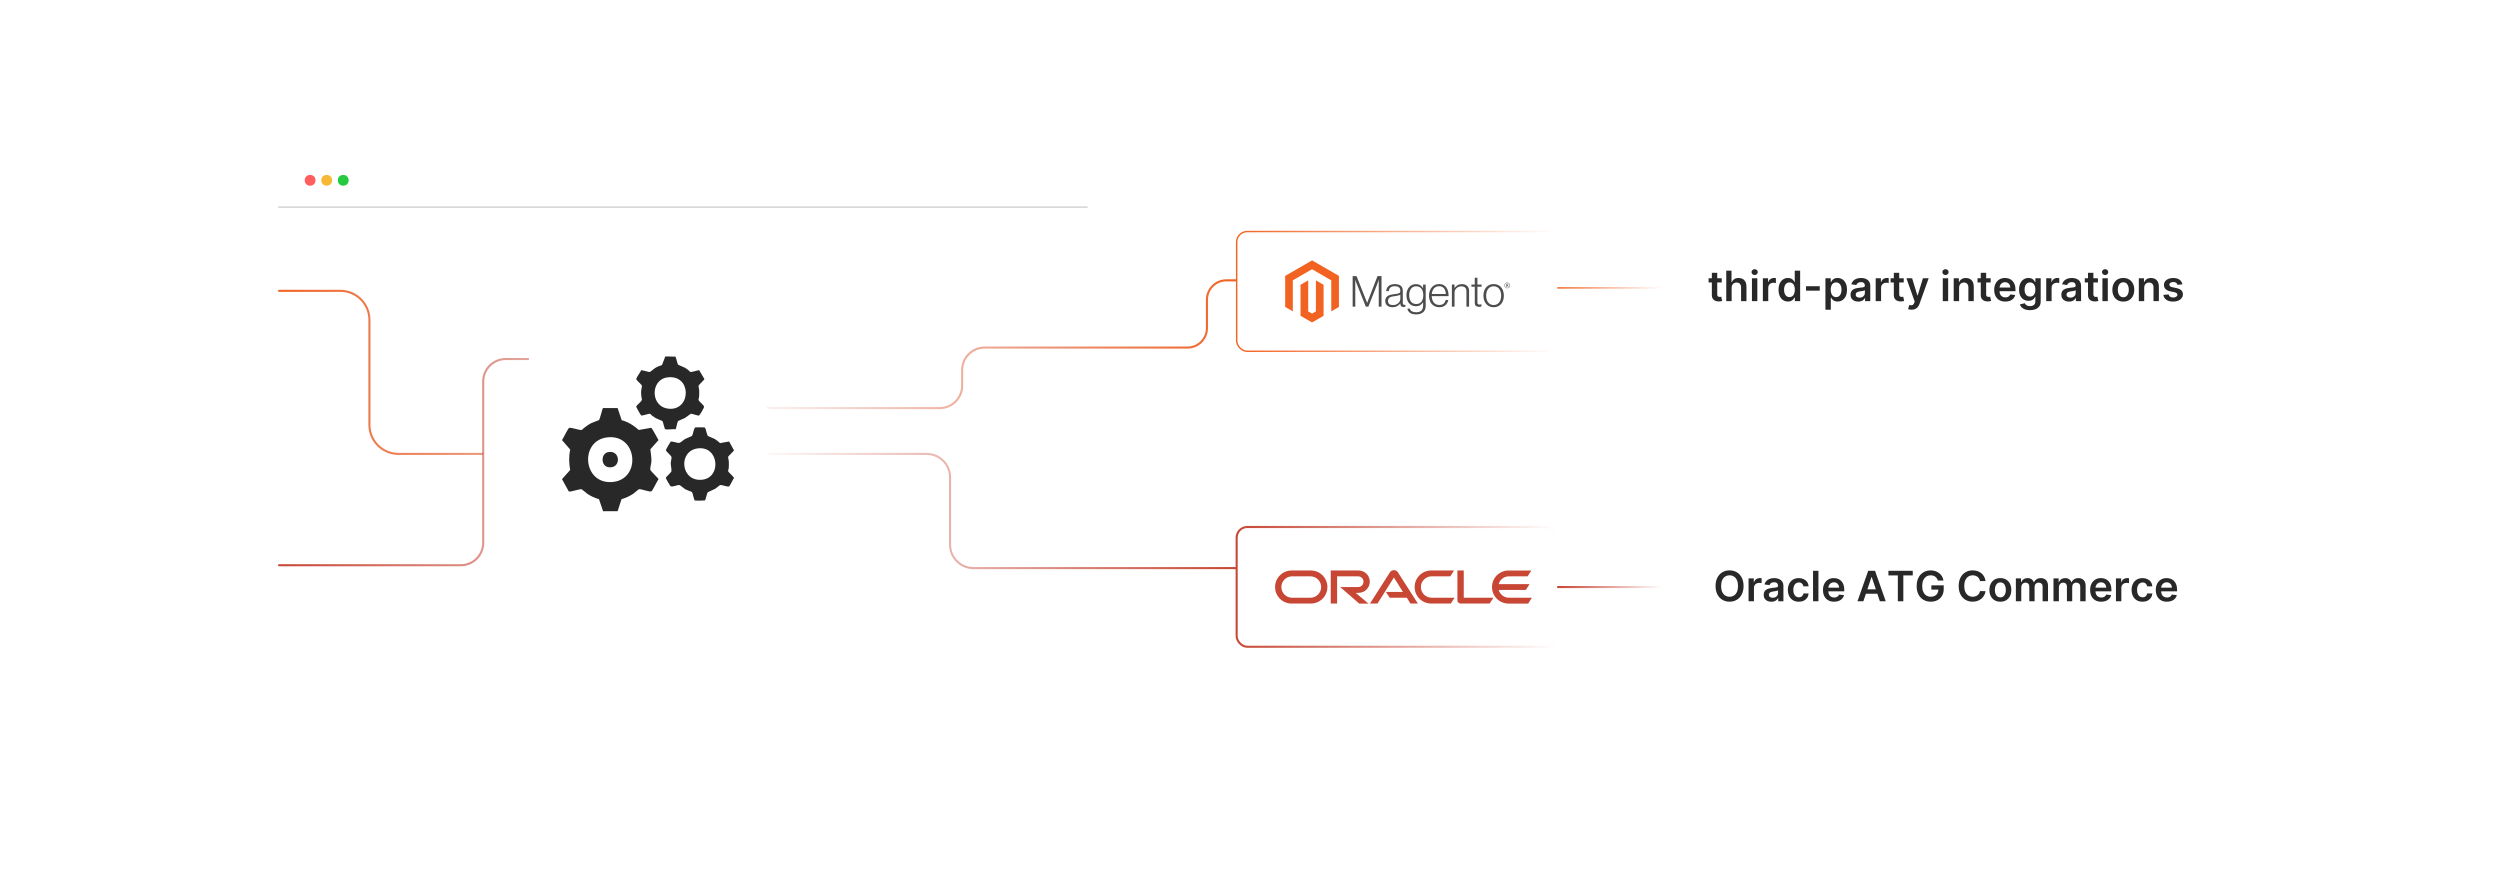 <?xml version="1.0" encoding="UTF-8"?><svg id="a" xmlns="http://www.w3.org/2000/svg" xmlns:xlink="http://www.w3.org/1999/xlink" viewBox="0 0 860 300"><defs><filter id="b" x="85.53" y="41.61" width="299.04" height="216.96" filterUnits="userSpaceOnUse"><feOffset dx="0" dy="0"/><feGaussianBlur result="c" stdDeviation="3.33"/><feFlood flood-color="#828282" flood-opacity=".3"/><feComposite in2="c" operator="in"/><feComposite in="SourceGraphic"/></filter><linearGradient id="d" x1="95.708" y1="147.741" x2="425.412" y2="147.741" gradientUnits="userSpaceOnUse"><stop offset=".004" stop-color="#f26322"/><stop offset=".511" stop-color="#c74634" stop-opacity=".036"/><stop offset="1" stop-color="#c74634"/></linearGradient><linearGradient id="e" x1="425.162" y1="100.248" x2="535.934" y2="100.248" gradientUnits="userSpaceOnUse"><stop offset="0" stop-color="#f26322"/><stop offset=".996" stop-color="#f26322" stop-opacity="0"/></linearGradient><filter id="f" x="420.993" y="75.153" width="119.28" height="50.16" filterUnits="userSpaceOnUse"><feOffset dx="0" dy="0"/><feGaussianBlur result="g" stdDeviation="1.349"/><feFlood flood-color="#969696" flood-opacity=".3"/><feComposite in2="g" operator="in"/><feComposite in="SourceGraphic"/></filter><linearGradient id="h" x1="425.055" y1="201.887" x2="536.042" y2="201.887" gradientUnits="userSpaceOnUse"><stop offset="0" stop-color="#c74634"/><stop offset=".996" stop-color="#c74634" stop-opacity="0"/></linearGradient><filter id="i" x="420.993" y="176.673" width="119.28" height="50.4" filterUnits="userSpaceOnUse"><feOffset dx="0" dy="0"/><feGaussianBlur result="j" stdDeviation="1.349"/><feFlood flood-color="#969696" flood-opacity=".3"/><feComposite in2="j" operator="in"/><feComposite in="SourceGraphic"/></filter><linearGradient id="k" x1="95.708" y1="145.441" x2="425.412" y2="145.441" gradientUnits="userSpaceOnUse"><stop offset="0" stop-color="#c74634"/><stop offset=".489" stop-color="#c74634" stop-opacity=".036"/><stop offset=".996" stop-color="#f26322"/></linearGradient><filter id="l" x="163.606" y="89.926" width="118.8" height="118.8" filterUnits="userSpaceOnUse"><feOffset dx="0" dy="0"/><feGaussianBlur result="m" stdDeviation="6.105"/><feFlood flood-color="#898989" flood-opacity=".3"/><feComposite in2="m" operator="in"/><feComposite in="SourceGraphic"/></filter><filter id="n" x="563.052" y="73.932" width="210.24" height="49.44" filterUnits="userSpaceOnUse"><feOffset dx="0" dy="0"/><feGaussianBlur result="o" stdDeviation="2.956"/><feFlood flood-color="#9e9e9e" flood-opacity=".3"/><feComposite in2="o" operator="in"/><feComposite in="SourceGraphic"/></filter><filter id="p" x="563.052" y="177.372" width="210.24" height="49.2" filterUnits="userSpaceOnUse"><feOffset dx="0" dy="0"/><feGaussianBlur result="q" stdDeviation="2.956"/><feFlood flood-color="#9e9e9e" flood-opacity=".3"/><feComposite in2="q" operator="in"/><feComposite in="SourceGraphic"/></filter><linearGradient id="r" x1="535.684" y1="99.038" x2="571.929" y2="99.038" xlink:href="#e"/><linearGradient id="s" x1="535.684" y1="201.944" x2="571.929" y2="201.944" xlink:href="#h"/></defs><rect x="95.708" y="51.737" width="278.453" height="196.526" rx="8.778" ry="8.778" fill="#fff" filter="url(#b)"/><circle cx="106.685" cy="62.03" r="1.857" fill="#ff5d5e"/><circle cx="112.382" cy="62.03" r="1.857" fill="#f5b935"/><circle cx="118.079" cy="62.03" r="1.857" fill="#24cb3f"/><line x1="95.708" y1="71.249" x2="374.161" y2="71.249" fill="#fff" stroke="#ccc" stroke-miterlimit="10" stroke-width=".442"/><path d="M95.708,100.052h21.386c5.515,0,9.986,4.471,9.986,9.986v36.121c0,5.515,4.471,9.986,9.986,9.986h181.708c4.444,0,8.046,3.602,8.046,8.046v23.191c0,4.444,3.602,8.046,8.046,8.046h90.545" fill="#fff" stroke="url(#d)" stroke-miterlimit="10" stroke-width=".715"/><rect x="425.412" y="79.65" width="110.272" height="41.196" rx="3.654" ry="3.654" fill="#fff" filter="url(#f)" stroke="url(#e)" stroke-miterlimit="10" stroke-width=".5"/><polygon points="451.356 89.567 442.097 94.912 442.097 105.586 444.74 107.114 444.721 96.437 451.337 92.618 457.953 96.437 457.953 107.11 460.596 105.586 460.596 94.902 451.356 89.567" fill="#f26322"/><polygon points="452.666 107.112 451.346 107.879 450.019 107.119 450.019 96.437 447.378 97.963 447.383 108.64 451.344 110.928 455.31 108.64 455.31 97.963 452.666 96.437 452.666 107.112" fill="#f26322"/><path d="M466.649,94.977l3.635,9.182h.03l3.546-9.182h1.383v10.521h-.956v-9.168h-.03c-.05.166-.103.333-.161.499-.05.137-.106.288-.17.455-.063.168-.121.324-.168.471l-3.047,7.742h-.868l-3.077-7.74c-.059-.137-.118-.286-.177-.448-.059-.162-.114-.317-.163-.464-.059-.177-.118-.349-.177-.515h-.03v9.168h-.907v-10.521h1.339Z" fill="#4d4d4d"/><path d="M478.024,105.542c-.286-.079-.553-.214-.786-.397-.222-.178-.401-.405-.522-.662-.128-.264-.191-.573-.191-.926,0-.451.083-.819.25-1.103.164-.281.397-.516.676-.683.285-.171.616-.301.994-.39.4-.092.805-.16,1.213-.205.373-.039.69-.081.949-.126.26-.045.47-.102.632-.17.162-.068.279-.159.352-.273.073-.114.11-.268.11-.464v-.147c0-.519-.157-.904-.471-1.155-.314-.25-.765-.376-1.353-.376-1.355,0-2.066.565-2.135,1.694h-.898c.05-.736.322-1.324.817-1.766.494-.442,1.232-.662,2.214-.662.834,0,1.491.184,1.971.553.481.369.721.97.721,1.803v4.134c0,.226.042.39.126.492.084.103.209.159.376.17.052-0.0.103-.005.154-.014.054-.009.114-.026.184-.044h.044v.662c-.081.034-.165.061-.25.082-.121.027-.245.04-.369.037-.333,0-.598-.086-.795-.259-.198-.173-.306-.445-.324-.817v-.161h-.04c-.119.161-.25.314-.39.457-.165.166-.35.31-.553.427-.236.135-.488.239-.751.308-.285.079-.608.118-.97.117-.334.003-.666-.042-.987-.133M480.266,104.742c.319-.132.586-.302.802-.508.41-.386.645-.923.648-1.486v-1.369c-.246.137-.543.243-.891.317s-.709.136-1.082.184c-.324.05-.623.101-.898.154-.275.053-.513.138-.714.257-.198.115-.363.28-.478.478-.118.201-.177.463-.177.788,0,.264.047.485.14.662.087.17.214.316.369.427.161.112.344.19.536.229.213.045.431.067.648.065.412,0,.778-.066,1.096-.198" fill="#4d4d4d"/><path d="M485.013,107.597c-.51-.378-.799-.852-.868-1.421h.882c.079.442.317.758.714.949.397.191.87.287,1.421.287.815,0,1.416-.194,1.803-.581s.581-.92.581-1.598v-1.206h-.044c-.285.431-.614.759-.987.984-.373.226-.849.338-1.428.338-.501,0-.952-.093-1.353-.28-.396-.181-.748-.447-1.031-.779-.285-.333-.503-.733-.655-1.199-.152-.467-.229-.979-.229-1.537,0-.617.088-1.164.264-1.64.176-.476.411-.876.707-1.199.288-.318.642-.569,1.038-.735.398-.167.826-.252,1.257-.25.588,0,1.073.12,1.456.362.383.241.701.567.956.977h.044v-1.18h.903v7.313c0,.843-.236,1.525-.707,2.046-.579.608-1.427.912-2.545.912-.942,0-1.669-.189-2.179-.567M489.002,103.746c.403-.56.604-1.296.604-2.207,0-.451-.049-.863-.147-1.236-.098-.373-.25-.694-.457-.963-.203-.268-.468-.482-.772-.625-.309-.148-.67-.222-1.082-.222-.756,0-1.342.279-1.759.838-.417.558-.625,1.304-.625,2.237-.003.404.046.807.147,1.199.098.367.245.686.441.956.192.266.444.482.735.632.294.152.642.229,1.045.229.843,0,1.466-.28,1.869-.84" fill="#4d4d4d"/><path d="M493.607,105.388c-.429-.192-.808-.478-1.11-.838-.299-.358-.526-.78-.683-1.267s-.236-1.014-.236-1.582c0-.569.083-1.096.25-1.582s.399-.907.698-1.264c.297-.357.669-.643,1.089-.84.426-.201.904-.301,1.435-.301.608,0,1.121.115,1.537.345.408.222.756.54,1.015.926.26.387.444.831.553,1.332.108.508.162,1.025.161,1.544h-5.797c.006.406.068.81.184,1.199.102.348.267.674.485.963.212.277.487.499.802.648.324.157.701.236,1.134.236.638,0,1.131-.155,1.479-.464.348-.309.596-.724.742-1.243h.884c-.166.756-.51,1.359-1.031,1.81-.521.451-1.212.676-2.074.676-.569,0-1.075-.1-1.516-.301M497.197,100.09c-.098-.328-.24-.613-.427-.854-.188-.242-.43-.436-.707-.567-.285-.137-.623-.205-1.015-.205-.392,0-.733.068-1.024.205-.291.131-.55.325-.758.567-.212.252-.379.538-.492.847-.127.341-.208.697-.243,1.059h4.827c-.007-.356-.061-.71-.161-1.052" fill="#4d4d4d"/><path d="M500.36,97.891v1.162h.03c.261-.388.605-.712,1.008-.949.417-.25.929-.376,1.537-.376.706,0,1.288.204,1.745.611s.685.994.683,1.759v5.403h-.912v-5.314c0-.579-.155-1.003-.464-1.274-.309-.271-.734-.405-1.274-.404-.311-.002-.621.054-.912.163-.276.102-.53.254-.751.448-.215.19-.389.423-.508.683-.124.272-.187.569-.184.868v4.829h-.91v-7.609h.912Z" fill="#4d4d4d"/><path d="M507.718,105.241c-.264-.211-.397-.562-.397-1.052v-5.547h-1.148v-.751h1.148v-2.34h.912v2.34h1.414v.751h-1.414v5.4c0,.275.061.464.184.567.123.103.306.154.55.154.111-.001.223-.013.331-.037.093-.019.185-.046.273-.082h.044v.779c-.271.091-.554.136-.84.133-.442,0-.795-.106-1.059-.317" fill="#4d4d4d"/><path d="M512.346,105.388c-.427-.195-.807-.481-1.11-.84-.305-.358-.538-.779-.7-1.264s-.243-1.012-.243-1.582c0-.569.081-1.096.243-1.582s.395-.907.7-1.267c.304-.358.683-.645,1.11-.84.437-.201.93-.301,1.479-.301s1.04.1,1.472.301c.425.196.801.483,1.103.84.305.358.535.78.691,1.267.155.487.234,1.014.236,1.582,0,.569-.079,1.096-.236,1.582s-.387.907-.691,1.264c-.302.357-.679.644-1.103.84-.431.201-.921.301-1.472.301s-1.044-.1-1.479-.301M514.945,104.674c.32-.164.598-.4.809-.691.216-.294.378-.638.485-1.031.216-.82.216-1.681,0-2.501-.107-.394-.269-.737-.485-1.031-.212-.291-.489-.527-.809-.691-.324-.168-.696-.251-1.117-.25s-.797.085-1.127.25c-.319.166-.595.402-.809.691-.221.294-.385.638-.492,1.031-.215.82-.215,1.681,0,2.501.107.392.271.736.492,1.031.214.288.491.524.809.691.319.166.694.25,1.127.25s.805-.083,1.117-.25" fill="#4d4d4d"/><path d="M518.493,99.155c-.565,0-.956-.392-.956-.977s.401-.982.956-.982.959.397.959.982-.401.977-.959.977M518.493,97.307c-.455,0-.819.313-.819.868s.362.863.819.863.824-.313.824-.863-.366-.868-.824-.868M518.775,98.7l-.324-.464h-.105v.448h-.187v-1.087h.329c.226,0,.378.114.378.317,0,.156-.084.257-.219.299l.313.443-.184.044ZM518.491,97.769h-.145v.32h.135c.121,0,.198-.051.198-.161s-.068-.161-.189-.161" fill="#4d4d4d"/><rect x="425.412" y="181.288" width="110.272" height="41.196" rx="3.654" ry="3.654" fill="#fff" filter="url(#i)" stroke="url(#h)" stroke-miterlimit="10" stroke-width=".715"/><path d="M519.087,205.618c-1.684,0-3.1-1.135-3.546-2.679h9.345l1.288-2.003h-10.639c.44-1.556,1.856-2.679,3.546-2.679h6.417l1.282-2.003h-7.846c-3.138,0-5.683,2.545-5.683,5.696s2.545,5.683,5.683,5.683h6.755l1.282-2.003h-7.884v-.013ZM492.323,207.621h6.755l1.282-2.003h-7.878c-2.047,0-3.693-1.652-3.693-3.68s1.646-3.68,3.693-3.68h6.41l1.301-2.016h-7.858c-3.145,0-5.696,2.545-5.696,5.696s2.551,5.683,5.696,5.683M450.793,205.618h-6.321c-2.035,0-3.68-1.652-3.68-3.68s1.646-3.68,3.68-3.68h6.315c2.035,0,3.693,1.646,3.693,3.68s-1.646,3.68-3.693,3.68M444.331,207.621h6.614c3.145,0,5.677-2.545,5.677-5.683s-2.539-5.69-5.69-5.69h-6.608c-3.151,0-5.696,2.539-5.696,5.696s2.545,5.683,5.696,5.683l.006-.006ZM467.358,203.94c2.137,0,3.846-1.722,3.846-3.846s-1.716-3.846-3.853-3.846h-9.574v11.379h2.188v-9.364h7.24c1.021,0,1.843.823,1.843,1.837s-.823,1.85-1.843,1.85h-6.162l6.538,5.683h3.17l-4.382-3.68h.995M503.536,205.618v-9.37h-2.188v10.295c0,.281.121.555.325.753.204.217.497.332.791.332h9.97l1.301-2.003h-10.199v-.006ZM476.76,203.615h5.83l-3.081-4.969-5.658,8.981h-2.583l6.895-10.786c.293-.44.804-.702,1.352-.702s1.033.255,1.333.682l6.908,10.805h-2.577l-1.212-2.003h-5.913l-1.288-2.003h0l-.006-.006Z" fill="#c74634"/><path d="M95.708,194.446h62.788c4.267,0,7.726-3.459,7.726-7.726v-55.483c0-4.267,3.459-7.726,7.726-7.726h76.401c4.267,0,7.726,3.459,7.726,7.726v1.417c0,4.267,3.459,7.726,7.726,7.726h57.454c4.267,0,7.726-3.459,7.726-7.726v-5.365c0-4.267,3.459-7.726,7.726-7.726h69.798c3.688,0,6.678-2.99,6.678-6.678v-9.769c0-3.688,2.99-6.678,6.678-6.678h3.548" fill="#fff" stroke="url(#k)" stroke-miterlimit="10" stroke-width=".715"/><rect x="181.957" y="108.286" width="81.909" height="81.909" rx="5.981" ry="5.981" fill="#fff" filter="url(#l)"/><path d="M212.46,140.38l1.403,4.173c2.229.574,4.187,1.848,5.881,3.36l4.249-.743c.373.108,2.149,3.649,2.536,4.223l-2.81,3.158c.105,1.355.414,2.654.374,4.023-.022.757-.483,2.465-.4,2.988.074.466,2.814,2.997,2.837,3.267-.45.589-2.027,3.974-2.442,4.179-.697.344-3.559-.921-4.343-.698-.116.033-1.54,1.289-1.881,1.521-1.239.842-2.618,1.455-4.055,1.881l-1.349,4.132-4.996.021-1.415-4.153c-1.446-.389-2.82-1.042-4.055-1.881-.34-.231-1.764-1.488-1.881-1.521-.735-.209-3.934,1.064-4.452.74l-2.333-4.221,2.814-3.159c-.414-2.379-.522-4.636.024-7.01l-2.838-3.267c.452-.59,2.027-3.975,2.443-4.181.605-.299,3.463.825,4.342.7.991-.891,2.083-1.736,3.27-2.35.469-.243,2.565-.952,2.668-1.051.331-.32,1.174-3.983,1.347-4.133h5.063ZM208.921,150.45c-9.699,1.103-8.442,16.389,1.905,15.345,9.844-.993,8.521-16.531-1.905-15.345Z" fill="#282828"/><path d="M250.812,151.871l1.684,3.046c-.014.177-1.979,2.019-2.02,2.231-.044.229.218,1.141.235,1.545.03.694.029,1.53-.009,2.222-.018.326-.27.943-.227,1.162.072.367,2.016,1.985,2.013,2.364-.343.403-1.391,2.713-1.651,2.872-.527.323-2.496-.63-3.169-.438-.107.031-1.284,1.05-1.621,1.259-.454.281-2.49,1.093-2.582,1.202-.301.36-.7,2.625-.976,2.808-.477.06-3.425.152-3.543-.018-.259-.441-.705-2.704-.93-2.893-.094-.079-1.812-.654-2.274-.922-.467-.27-1.684-1.354-1.966-1.435-.708-.203-2.575.876-3.174.31-.115-.109-1.56-2.59-1.561-2.748.238-.687,1.825-1.803,1.938-2.378.104-.527-.277-2.029-.246-2.846.021-.542.325-1.536.271-1.944-.076-.58-1.964-1.957-1.937-2.463.009-.167,1.531-2.809,1.673-2.897.294-.183,2.13.437,2.68.463.695.033,1.504-.923,2.189-1.33.437-.26,2.313-.959,2.406-1.052.318-.319.598-2.271.955-2.764.148-.204.21-.188.438-.214.354-.041,2.94-.026,3.079.067.394.542.658,2.51,1.039,2.876.196.188,1.778.731,2.257,1.005.675.385,1.355.923,1.91,1.469l3.115-.559ZM240.107,154.234c-6.996.812-6.005,11.668,1.515,10.78,6.633-.783,5.713-11.618-1.515-10.78Z" fill="#282828"/><path d="M233.251,144.834c-.236.279-.686,2.705-.826,2.826-.875-.139-2.827.241-3.558-.005-.366-.123-.677-2.478-1.026-2.823-.104-.103-1.814-.735-2.228-.969-.395-.222-.884-.563-1.254-.834-.213-.156-.575-.642-.744-.675-.573-.112-2.35.688-3.049.562-.142-.089-1.657-2.743-1.68-2.909-.017-.126-.01-.174.042-.289.231-.513,1.806-1.535,1.903-2.281-.247-1.027-.331-2.08-.266-3.137.028-.45.344-1.296.238-1.669-.085-.298-1.617-1.637-1.876-2.057-.12-.178-.031-.313.039-.478.36-.859,1.194-1.832,1.589-2.718.239-.142,2.614.69,3.045.572.166-.045,1.348-1.096,1.7-1.311.755-.464,1.6-.795,2.434-1.089l1.135-2.937,3.442.066c.275.184.674,2.448.976,2.808.076.091,1.79.719,2.191.941.39.217.889.565,1.254.834.228.168.56.635.758.688.53.14,2.725-.71,3.046-.566l1.786,3c-.026.334-1.943,1.953-2.024,2.362-.045.225.22,1.142.236,1.545.025.625.016,1.335-.008,1.961-.015.387-.286,1.043-.203,1.378.121.485,1.703,1.631,1.905,2.282.029.281-1.532,2.984-1.779,3.033-.517.101-2.34-.688-2.842-.592-.119.023-1.573,1.205-1.95,1.425-.433.253-2.321.952-2.406,1.052ZM229.535,129.831c-5.86.793-5.91,10.272.634,10.78,7.661.595,7.852-11.929-.634-10.78Z" fill="#282828"/><path d="M209.175,155.532c4.413-.896,4.591,5.903.109,5.182-2.624-.422-2.66-4.664-.109-5.182Z" fill="#282828"/><path d="M577.539,83.022h183.007c2.067,0,3.746,1.678,3.746,3.746v21.999c0,3.097-2.514,5.611-5.611,5.611h-181.142c-3.097,0-5.611-2.514-5.611-5.611v-20.134c0-3.097,2.514-5.611,5.611-5.611Z" fill="#fff" filter="url(#n)"/><path d="M592.279,95.728v1.434h-4.521v-1.434h4.521ZM588.875,93.844h1.853v7.382c0,.249.038.44.115.571.076.131.178.221.304.269.127.048.267.071.42.071.116,0,.223-.008.32-.025.098-.017.172-.032.223-.046l.312,1.449c-.1.034-.24.071-.423.112s-.405.065-.668.071c-.464.014-.882-.057-1.254-.212s-.667-.398-.884-.725c-.217-.328-.323-.737-.319-1.228v-7.689Z" fill="#282828"/><path d="M595.684,98.983v4.607h-1.853v-10.484h1.812v3.957h.092c.185-.443.471-.794.857-1.052.388-.258.882-.387,1.482-.387.546,0,1.022.114,1.429.343s.721.564.944,1.004.335.978.335,1.612v5.007h-1.853v-4.72c0-.529-.136-.941-.407-1.236-.272-.296-.651-.443-1.14-.443-.327,0-.62.071-.878.213s-.459.346-.604.611c-.145.267-.218.589-.218.968Z" fill="#282828"/><path d="M603.598,94.611c-.293,0-.546-.099-.758-.297-.211-.198-.317-.435-.317-.712s.106-.513.317-.709c.212-.196.465-.294.758-.294.297,0,.551.099.761.297s.315.435.315.711c0,.277-.104.514-.315.71s-.464.294-.761.294ZM602.666,103.591v-7.863h1.853v7.863h-1.853Z" fill="#282828"/><path d="M606.424,103.591v-7.863h1.797v1.31h.082c.144-.454.39-.805.74-1.052.35-.248.75-.371,1.2-.371.102,0,.218.004.346.013.128.008.234.021.319.038v1.705c-.078-.027-.202-.053-.371-.074-.169-.022-.332-.033-.488-.033-.338,0-.641.072-.909.217-.268.145-.478.346-.632.602-.154.257-.231.552-.231.886v4.623h-1.853Z" fill="#282828"/><path d="M615.061,103.73c-.617,0-1.171-.159-1.658-.477-.488-.317-.874-.778-1.157-1.382-.283-.605-.425-1.338-.425-2.201,0-.874.144-1.612.433-2.215.288-.603.678-1.058,1.17-1.367.491-.309,1.039-.463,1.644-.463.46,0,.839.078,1.136.233s.533.341.707.558.309.421.404.611h.077v-3.921h1.858v10.484h-1.823v-1.238h-.112c-.096.19-.233.393-.415.606-.181.213-.42.395-.717.545s-.67.226-1.121.226ZM615.578,102.209c.393,0,.727-.106,1.003-.32.276-.213.486-.511.63-.894.144-.382.215-.827.215-1.336s-.07-.95-.212-1.326c-.142-.375-.351-.667-.625-.875s-.611-.312-1.011-.312c-.413,0-.758.107-1.034.322s-.485.513-.625.891c-.14.379-.21.812-.21,1.301,0,.491.071.93.213,1.313s.352.685.63.906c.277.22.62.33,1.026.33Z" fill="#282828"/><path d="M625.996,98.461v1.526h-4.721v-1.526h4.721Z" fill="#282828"/><path d="M627.946,106.54v-10.812h1.822v1.3h.107c.096-.19.231-.395.405-.611.174-.217.409-.402.706-.558s.676-.233,1.137-.233c.607,0,1.156.154,1.645.463.49.31.879.765,1.168,1.367.288.603.433,1.341.433,2.215,0,.863-.142,1.597-.425,2.201-.284.604-.67,1.065-1.157,1.382-.488.317-1.041.477-1.659.477-.45,0-.824-.075-1.121-.226s-.535-.332-.714-.545c-.18-.214-.318-.416-.418-.606h-.076v4.188h-1.853ZM629.764,99.659c0,.509.072.954.218,1.336.144.383.354.681.63.894.274.214.608.32,1.001.32.409,0,.752-.11,1.028-.33.277-.221.486-.522.628-.906s.212-.822.212-1.313c0-.488-.069-.922-.21-1.301-.14-.378-.348-.676-.624-.891s-.621-.322-1.034-.322c-.397,0-.732.104-1.009.312s-.485.5-.627.875c-.142.376-.213.817-.213,1.326Z" fill="#282828"/><path d="M639.215,103.75c-.498,0-.946-.09-1.344-.269-.398-.18-.712-.445-.941-.797-.231-.352-.346-.784-.346-1.3,0-.444.082-.81.245-1.101.164-.29.388-.522.671-.696.283-.175.604-.307.96-.398.356-.09.727-.156,1.108-.196.461-.048.835-.092,1.121-.131.287-.039.496-.101.627-.185.132-.083.197-.214.197-.392v-.03c0-.386-.114-.685-.343-.896-.229-.211-.559-.317-.988-.317-.454,0-.814.1-1.077.297-.265.198-.443.432-.535.701l-1.73-.245c.137-.477.361-.878.676-1.201.314-.322.697-.565,1.151-.727s.956-.243,1.506-.243c.379,0,.756.044,1.131.133.376.089.719.235,1.029.439s.56.478.75.826c.19.349.284.783.284,1.306v5.263h-1.781v-1.08h-.061c-.113.219-.271.423-.474.612s-.458.341-.763.455c-.306.114-.663.172-1.073.172ZM639.696,102.388c.372,0,.694-.074.968-.223.273-.148.483-.346.632-.591.148-.246.223-.514.223-.804v-.927c-.058.048-.156.092-.294.133-.139.041-.293.077-.464.107-.17.031-.339.059-.507.082-.167.024-.311.045-.435.061-.276.037-.524.099-.742.185-.219.085-.392.204-.518.355-.126.152-.19.348-.19.586,0,.342.125.6.374.773s.566.261.952.261Z" fill="#282828"/><path d="M645.235,103.591v-7.863h1.797v1.31h.082c.144-.454.39-.805.74-1.052.35-.248.75-.371,1.2-.371.102,0,.218.004.346.013.128.008.234.021.319.038v1.705c-.078-.027-.202-.053-.371-.074-.169-.022-.332-.033-.488-.033-.338,0-.641.072-.909.217-.268.145-.478.346-.632.602-.154.257-.231.552-.231.886v4.623h-1.853Z" fill="#282828"/><path d="M654.88,95.728v1.434h-4.521v-1.434h4.521ZM651.476,93.844h1.853v7.382c0,.249.038.44.115.571.076.131.178.221.304.269.127.048.267.071.42.071.116,0,.223-.008.32-.025.098-.017.172-.032.223-.046l.312,1.449c-.1.034-.24.071-.423.112s-.405.065-.668.071c-.464.014-.882-.057-1.254-.212s-.667-.398-.884-.725c-.217-.328-.323-.737-.319-1.228v-7.689Z" fill="#282828"/><path d="M657.584,106.54c-.253,0-.486-.019-.699-.059-.213-.04-.383-.085-.51-.136l.431-1.444c.27.079.51.116.722.113.212-.004.398-.069.56-.197s.3-.341.412-.638l.159-.425-2.852-8.027h1.966l1.812,5.939h.082l1.817-5.939h1.972l-3.148,8.815c-.147.417-.342.774-.584,1.073-.242.298-.538.527-.889.685-.35.159-.767.238-1.251.238Z" fill="#282828"/><path d="M669.245,94.611c-.293,0-.546-.099-.758-.297-.211-.198-.317-.435-.317-.712s.106-.513.317-.709c.212-.196.465-.294.758-.294.297,0,.551.099.761.297s.315.435.315.711c0,.277-.104.514-.315.71s-.464.294-.761.294ZM668.313,103.591v-7.863h1.853v7.863h-1.853Z" fill="#282828"/><path d="M673.925,98.983v4.607h-1.853v-7.863h1.772v1.336h.092c.182-.44.471-.79.868-1.05.398-.259.89-.389,1.477-.389.543,0,1.017.116,1.421.348.404.232.719.568.942,1.009s.333.975.33,1.603v5.007h-1.853v-4.72c0-.525-.136-.938-.407-1.234-.271-.297-.645-.445-1.123-.445-.324,0-.612.071-.863.213s-.447.346-.589.611c-.142.267-.212.589-.212.968Z" fill="#282828"/><path d="M684.788,95.728v1.434h-4.521v-1.434h4.521ZM681.384,93.844h1.853v7.382c0,.249.038.44.115.571.076.131.178.221.304.269.127.048.267.071.42.071.116,0,.223-.008.32-.025.098-.017.172-.032.223-.046l.312,1.449c-.1.034-.24.071-.423.112s-.405.065-.668.071c-.464.014-.882-.057-1.254-.212s-.667-.398-.884-.725c-.217-.328-.323-.737-.319-1.228v-7.689Z" fill="#282828"/><path d="M689.82,103.745c-.788,0-1.469-.165-2.04-.494-.572-.33-1.012-.797-1.318-1.403-.308-.606-.461-1.319-.461-2.143,0-.809.154-1.52.464-2.132.309-.613.741-1.091,1.297-1.434.557-.343,1.21-.515,1.961-.515.485,0,.943.078,1.375.233s.814.395,1.147.719.595.736.786,1.236.287,1.095.287,1.784v.568h-6.446v-1.249h4.669c-.003-.355-.08-.672-.23-.95-.15-.277-.359-.497-.628-.657-.268-.16-.579-.241-.934-.241-.379,0-.712.092-.999.274-.286.183-.509.422-.668.717-.158.295-.239.618-.243.97v1.091c0,.457.084.849.251,1.175s.401.575.701.747c.301.173.652.259,1.055.259.27,0,.514-.038.732-.115.218-.076.407-.19.568-.34.16-.15.281-.337.363-.559l1.73.194c-.109.458-.316.856-.622,1.195-.306.34-.695.603-1.17.789-.475.185-1.017.279-1.628.279Z" fill="#282828"/><path d="M698.304,106.704c-.665,0-1.237-.09-1.715-.27-.478-.179-.862-.419-1.152-.719-.29-.301-.491-.633-.604-.998l1.669-.405c.075.154.184.307.327.459.144.151.337.277.581.379.244.101.553.15.925.15.525,0,.96-.127,1.305-.381.345-.255.518-.672.518-1.252v-1.49h-.093c-.095.191-.234.388-.417.589s-.423.37-.722.507-.673.205-1.124.205c-.604,0-1.15-.143-1.641-.428-.489-.285-.879-.712-1.167-1.279-.289-.568-.433-1.281-.433-2.138,0-.863.144-1.593.433-2.188.288-.596.678-1.048,1.17-1.357.491-.309,1.039-.463,1.644-.463.46,0,.84.078,1.139.233s.537.341.714.558c.178.217.312.421.404.611h.102v-1.3h1.828v7.991c0,.673-.16,1.228-.481,1.669-.32.44-.76.769-1.315.988-.557.219-1.188.328-1.895.328ZM698.319,102.024c.393,0,.727-.096,1.003-.287.276-.19.486-.466.63-.824s.215-.788.215-1.29c0-.494-.07-.928-.212-1.3s-.351-.661-.625-.868c-.274-.206-.611-.31-1.011-.31-.413,0-.758.107-1.034.322s-.485.51-.625.884c-.14.373-.21.798-.21,1.272,0,.481.071.902.213,1.263.142.359.352.64.63.839.277.2.62.3,1.026.3Z" fill="#282828"/><path d="M703.899,103.591v-7.863h1.797v1.31h.082c.144-.454.39-.805.74-1.052.35-.248.75-.371,1.2-.371.102,0,.218.004.346.013.128.008.234.021.319.038v1.705c-.078-.027-.202-.053-.371-.074-.169-.022-.332-.033-.488-.033-.338,0-.641.072-.909.217-.268.145-.478.346-.632.602-.154.257-.231.552-.231.886v4.623h-1.853Z" fill="#282828"/><path d="M711.732,103.75c-.498,0-.946-.09-1.344-.269-.398-.18-.712-.445-.941-.797-.231-.352-.346-.784-.346-1.3,0-.444.082-.81.245-1.101.164-.29.388-.522.671-.696.283-.175.604-.307.96-.398.356-.09.727-.156,1.108-.196.461-.048.835-.092,1.121-.131.287-.039.496-.101.627-.185.132-.083.197-.214.197-.392v-.03c0-.386-.114-.685-.343-.896-.229-.211-.559-.317-.988-.317-.454,0-.814.1-1.077.297-.265.198-.443.432-.535.701l-1.73-.245c.137-.477.361-.878.676-1.201.314-.322.697-.565,1.151-.727s.956-.243,1.506-.243c.379,0,.756.044,1.131.133.376.089.719.235,1.029.439s.56.478.75.826c.19.349.284.783.284,1.306v5.263h-1.781v-1.08h-.061c-.113.219-.271.423-.474.612s-.458.341-.763.455c-.306.114-.663.172-1.073.172ZM712.214,102.388c.372,0,.694-.074.968-.223.273-.148.483-.346.632-.591.148-.246.223-.514.223-.804v-.927c-.058.048-.156.092-.294.133-.139.041-.293.077-.464.107-.17.031-.339.059-.507.082-.167.024-.311.045-.435.061-.276.037-.524.099-.742.185-.219.085-.392.204-.518.355-.126.152-.19.348-.19.586,0,.342.125.6.374.773s.566.261.952.261Z" fill="#282828"/><path d="M721.68,95.728v1.434h-4.521v-1.434h4.521ZM718.275,93.844h1.853v7.382c0,.249.038.44.115.571.076.131.178.221.304.269.127.048.267.071.42.071.116,0,.223-.008.32-.025.098-.017.172-.032.223-.046l.312,1.449c-.1.034-.24.071-.423.112s-.405.065-.668.071c-.464.014-.882-.057-1.254-.212s-.667-.398-.884-.725c-.217-.328-.323-.737-.319-1.228v-7.689Z" fill="#282828"/><path d="M724.162,94.611c-.293,0-.546-.099-.758-.297-.211-.198-.317-.435-.317-.712s.106-.513.317-.709c.212-.196.465-.294.758-.294.297,0,.551.099.761.297s.315.435.315.711c0,.277-.104.514-.315.71s-.464.294-.761.294ZM723.231,103.591v-7.863h1.853v7.863h-1.853Z" fill="#282828"/><path d="M730.419,103.745c-.769,0-1.434-.169-1.997-.507s-.999-.811-1.308-1.419c-.31-.607-.464-1.317-.464-2.129,0-.812.154-1.524.464-2.136.309-.61.744-1.085,1.308-1.423s1.228-.507,1.997-.507c.768,0,1.433.169,1.996.507s.999.812,1.309,1.423c.309.611.463,1.323.463,2.136,0,.811-.154,1.522-.463,2.129-.31.607-.745,1.081-1.309,1.419s-1.228.507-1.996.507ZM730.429,102.26c.416,0,.765-.115,1.044-.346.28-.231.489-.54.628-.929.138-.39.207-.822.207-1.301,0-.481-.069-.917-.207-1.308-.139-.391-.348-.702-.628-.935-.279-.232-.628-.348-1.044-.348-.427,0-.78.115-1.062.348-.281.232-.491.544-.63.935-.138.391-.207.826-.207,1.308,0,.478.069.911.207,1.301.139.389.349.698.63.929.282.231.636.346,1.062.346Z" fill="#282828"/><path d="M737.606,98.983v4.607h-1.853v-7.863h1.772v1.336h.092c.182-.44.471-.79.868-1.05.398-.259.89-.389,1.477-.389.543,0,1.017.116,1.421.348.404.232.719.568.942,1.009s.333.975.33,1.603v5.007h-1.853v-4.72c0-.525-.136-.938-.407-1.234-.271-.297-.645-.445-1.123-.445-.324,0-.612.071-.863.213s-.447.346-.589.611c-.142.267-.212.589-.212.968Z" fill="#282828"/><path d="M750.758,97.806l-1.69.185c-.048-.171-.13-.331-.248-.481-.117-.15-.275-.272-.474-.363s-.44-.139-.727-.139c-.386,0-.709.084-.971.251-.261.168-.39.385-.386.65-.004.229.081.415.253.559.172.143.458.261.857.352l1.342.287c.744.16,1.298.415,1.661.763s.547.804.55,1.367c-.003.495-.147.931-.433,1.308-.284.377-.68.672-1.185.883-.505.212-1.086.318-1.741.318-.962,0-1.737-.203-2.324-.607s-.936-.968-1.049-1.691l1.807-.175c.082.355.256.623.522.804.267.182.612.272,1.039.272.44,0,.795-.09,1.062-.272.268-.181.401-.404.401-.67,0-.226-.086-.411-.258-.559-.173-.146-.44-.259-.802-.338l-1.341-.281c-.755-.157-1.312-.423-1.675-.796-.361-.374-.54-.848-.537-1.421-.003-.484.129-.905.397-1.262.269-.356.642-.634,1.121-.83.479-.195,1.033-.294,1.662-.294.921,0,1.647.196,2.178.589.531.393.859.923.985,1.592Z" fill="#282828"/><path d="M577.539,186.266h183.007c2.067,0,3.746,1.678,3.746,3.746v21.999c0,3.097-2.514,5.611-5.611,5.611h-181.142c-3.097,0-5.611-2.514-5.611-5.611v-20.134c0-3.097,2.514-5.611,5.611-5.611Z" fill="#fff" filter="url(#p)"/><path d="M599.787,201.593c0,1.13-.211,2.097-.633,2.9-.421.804-.995,1.419-1.72,1.846-.726.427-1.547.64-2.465.64-.919,0-1.74-.214-2.466-.643-.725-.428-1.299-1.044-1.72-1.848-.422-.804-.633-1.77-.633-2.896,0-1.13.211-2.097.633-2.9.421-.804.995-1.419,1.72-1.846.726-.427,1.547-.64,2.466-.64.918,0,1.739.213,2.465.64.725.427,1.299,1.042,1.72,1.846.422.804.633,1.77.633,2.9ZM597.877,201.593c0-.795-.124-1.467-.371-2.015s-.59-.962-1.026-1.244c-.436-.281-.94-.422-1.51-.422-.57,0-1.074.141-1.511.422-.436.282-.779.696-1.026,1.244-.248.548-.371,1.22-.371,2.015s.123,1.467.371,2.015c.247.548.59.962,1.026,1.244.436.281.94.422,1.511.422.569,0,1.073-.141,1.51-.422.436-.282.779-.696,1.026-1.244s.371-1.22.371-2.015Z" fill="#282828"/><path d="M601.507,206.835v-7.863h1.797v1.31h.082c.144-.454.39-.805.74-1.052.35-.248.75-.371,1.2-.371.102,0,.218.004.346.013.128.008.234.021.319.038v1.705c-.078-.027-.202-.053-.371-.074-.169-.022-.332-.033-.488-.033-.338,0-.641.072-.909.217-.268.145-.478.346-.632.602-.154.257-.231.552-.231.886v4.623h-1.853Z" fill="#282828"/><path d="M609.34,206.994c-.498,0-.946-.09-1.344-.269-.398-.18-.712-.445-.941-.797-.231-.352-.346-.784-.346-1.3,0-.444.082-.81.245-1.101.164-.29.388-.522.671-.696.283-.175.604-.307.96-.398.356-.09.727-.156,1.108-.196.461-.048.835-.092,1.121-.131.287-.039.496-.101.627-.185.132-.083.197-.214.197-.392v-.03c0-.386-.114-.685-.343-.896-.229-.211-.559-.317-.988-.317-.454,0-.814.1-1.077.297-.265.198-.443.432-.535.701l-1.73-.245c.137-.477.361-.878.676-1.201.314-.322.697-.565,1.151-.727s.956-.243,1.506-.243c.379,0,.756.044,1.131.133.376.089.719.235,1.029.439s.56.478.75.826c.19.349.284.783.284,1.306v5.263h-1.781v-1.08h-.061c-.113.219-.271.423-.474.612s-.458.341-.763.455c-.306.114-.663.172-1.073.172ZM609.821,205.632c.372,0,.694-.074.968-.223.273-.148.483-.346.632-.591.148-.246.223-.514.223-.804v-.927c-.058.048-.156.092-.294.133-.139.041-.293.077-.464.107-.17.031-.339.059-.507.082-.167.024-.311.045-.435.061-.276.037-.524.099-.742.185-.219.085-.392.204-.518.355-.126.152-.19.348-.19.586,0,.342.125.6.374.773s.566.261.952.261Z" fill="#282828"/><path d="M618.791,206.989c-.785,0-1.459-.173-2.021-.518s-.993-.821-1.295-1.431-.453-1.312-.453-2.106c0-.799.153-1.505.461-2.117.307-.613.741-1.091,1.303-1.434s1.227-.515,1.994-.515c.639,0,1.204.117,1.697.351.493.234.887.564,1.18.988.294.425.461.921.502,1.487h-1.772c-.071-.379-.241-.695-.509-.95-.269-.254-.626-.381-1.073-.381-.379,0-.711.102-.998.305s-.51.494-.668.873c-.159.379-.238.832-.238,1.361,0,.536.078.996.235,1.38s.378.679.663.886c.285.206.62.31,1.006.31.273,0,.519-.052.735-.156.216-.103.398-.255.545-.453s.247-.439.302-.722h1.772c-.044.557-.208,1.049-.491,1.477-.283.429-.669.764-1.157,1.004s-1.062.361-1.72.361Z" fill="#282828"/><path d="M625.538,196.351v10.484h-1.853v-10.484h1.853Z" fill="#282828"/><path d="M630.924,206.989c-.788,0-1.469-.165-2.04-.494-.572-.33-1.012-.797-1.318-1.403-.308-.606-.461-1.319-.461-2.143,0-.809.154-1.52.464-2.132.309-.613.741-1.091,1.297-1.434.557-.343,1.21-.515,1.961-.515.485,0,.943.078,1.375.233s.814.395,1.147.719.595.736.786,1.236.287,1.095.287,1.784v.568h-6.446v-1.249h4.669c-.003-.355-.08-.672-.23-.95-.15-.277-.359-.497-.628-.657-.268-.16-.579-.241-.934-.241-.379,0-.712.092-.999.274-.286.183-.509.422-.668.717-.158.295-.239.618-.243.97v1.091c0,.457.084.849.251,1.175s.401.575.701.747c.301.173.652.259,1.055.259.27,0,.514-.038.732-.115.218-.076.407-.19.568-.34.16-.15.281-.337.363-.559l1.73.194c-.109.458-.316.856-.622,1.195-.306.34-.695.603-1.17.789-.475.185-1.017.279-1.628.279Z" fill="#282828"/><path d="M640.994,206.835h-2.027l3.691-10.484h2.345l3.696,10.484h-2.027l-2.801-8.334h-.082l-2.795,8.334ZM641.061,202.725h5.529v1.525h-5.529v-1.525Z" fill="#282828"/><path d="M649.62,197.942v-1.592h8.365v1.592h-3.24v8.893h-1.884v-8.893h-3.241Z" fill="#282828"/><path d="M666.617,199.698c-.086-.276-.202-.524-.352-.744-.148-.221-.325-.409-.532-.566-.206-.156-.442-.275-.709-.355-.266-.08-.556-.12-.87-.12-.564,0-1.065.142-1.505.425s-.786.698-1.037,1.246-.376,1.215-.376,2c0,.791.124,1.462.373,2.012.25.55.596.967,1.04,1.252.443.284.959.427,1.546.427.532,0,.994-.102,1.385-.307.391-.205.692-.496.903-.873.212-.377.317-.82.317-1.328l.431.066h-2.847v-1.485h4.254v1.26c0,.897-.19,1.674-.573,2.329-.382.655-.907,1.16-1.576,1.513-.669.353-1.438.53-2.305.53-.966,0-1.812-.218-2.541-.652-.73-.435-1.298-1.055-1.705-1.858-.408-.804-.612-1.759-.612-2.865,0-.846.121-1.602.361-2.268.24-.665.577-1.231,1.011-1.697s.942-.82,1.526-1.065c.583-.244,1.218-.366,1.904-.366.58,0,1.121.084,1.623.253.501.169.947.409,1.339.72.391.31.712.68.965,1.105.252.427.418.898.496,1.413h-1.935Z" fill="#282828"/><path d="M683.03,199.888h-1.915c-.055-.314-.155-.593-.302-.837s-.329-.451-.548-.622-.467-.3-.745-.387-.577-.13-.898-.13c-.569,0-1.075.143-1.516.427-.44.285-.784.702-1.034,1.25-.249.548-.373,1.216-.373,2.004,0,.802.125,1.477.376,2.024s.596.961,1.034,1.239.941.417,1.508.417c.315,0,.608-.041.883-.125.275-.084.522-.207.742-.371.221-.164.406-.365.559-.605.151-.238.257-.512.315-.819l1.915.011c-.071.498-.227.966-.463,1.402-.237.438-.548.822-.93,1.154-.382.333-.829.593-1.341.778-.513.186-1.081.279-1.705.279-.922,0-1.744-.213-2.468-.64s-1.294-1.043-1.71-1.849-.625-1.772-.625-2.897c0-1.13.21-2.097.63-2.9s.991-1.419,1.715-1.846,1.543-.64,2.458-.64c.583,0,1.126.082,1.628.246.502.163.948.403,1.341.719s.716.701.971,1.157c.254.456.421.976.499,1.559Z" fill="#282828"/><path d="M688.124,206.989c-.769,0-1.434-.169-1.997-.507s-.999-.811-1.308-1.419c-.31-.607-.464-1.317-.464-2.129,0-.812.154-1.524.464-2.136.309-.61.744-1.085,1.308-1.423s1.228-.507,1.997-.507c.768,0,1.433.169,1.996.507s.999.812,1.309,1.423c.309.611.463,1.323.463,2.136,0,.811-.154,1.522-.463,2.129-.31.607-.745,1.081-1.309,1.419s-1.228.507-1.996.507ZM688.134,205.504c.416,0,.765-.115,1.044-.346.28-.231.489-.54.628-.929.138-.39.207-.822.207-1.301,0-.481-.069-.917-.207-1.308-.139-.391-.348-.702-.628-.935-.279-.232-.628-.348-1.044-.348-.427,0-.78.115-1.062.348-.281.232-.491.544-.63.935-.138.391-.207.826-.207,1.308,0,.478.069.911.207,1.301.139.389.349.698.63.929.282.231.636.346,1.062.346Z" fill="#282828"/><path d="M693.458,206.835v-7.863h1.772v1.336h.092c.164-.45.435-.803.815-1.057.379-.255.831-.382,1.356-.382.532,0,.982.129,1.35.387.366.258.625.608.775,1.052h.082c.174-.436.468-.786.883-1.047s.907-.392,1.477-.392c.724,0,1.315.229,1.772.685.458.458.686,1.125.686,2.002v5.278h-1.858v-4.991c0-.488-.13-.846-.39-1.072-.259-.228-.576-.341-.952-.341-.447,0-.796.139-1.047.417s-.376.64-.376,1.083v4.904h-1.817v-5.068c0-.406-.122-.731-.366-.973s-.562-.363-.955-.363c-.266,0-.509.067-.727.202-.219.135-.393.324-.522.568s-.194.528-.194.853v4.781h-1.853Z" fill="#282828"/><path d="M706.4,206.835v-7.863h1.772v1.336h.092c.164-.45.435-.803.815-1.057.379-.255.831-.382,1.356-.382.532,0,.982.129,1.35.387.366.258.625.608.775,1.052h.082c.174-.436.468-.786.883-1.047s.907-.392,1.477-.392c.724,0,1.315.229,1.772.685.458.458.686,1.125.686,2.002v5.278h-1.858v-4.991c0-.488-.13-.846-.39-1.072-.259-.228-.576-.341-.952-.341-.447,0-.796.139-1.047.417s-.376.64-.376,1.083v4.904h-1.817v-5.068c0-.406-.122-.731-.366-.973s-.562-.363-.955-.363c-.266,0-.509.067-.727.202-.219.135-.393.324-.522.568s-.194.528-.194.853v4.781h-1.853Z" fill="#282828"/><path d="M722.824,206.989c-.788,0-1.469-.165-2.04-.494-.572-.33-1.012-.797-1.318-1.403-.308-.606-.461-1.319-.461-2.143,0-.809.154-1.52.464-2.132.309-.613.741-1.091,1.297-1.434.557-.343,1.21-.515,1.961-.515.485,0,.943.078,1.375.233s.814.395,1.147.719.595.736.786,1.236.287,1.095.287,1.784v.568h-6.446v-1.249h4.669c-.003-.355-.08-.672-.23-.95-.15-.277-.359-.497-.628-.657-.268-.16-.579-.241-.934-.241-.379,0-.712.092-.999.274-.286.183-.509.422-.668.717-.158.295-.239.618-.243.97v1.091c0,.457.084.849.251,1.175s.401.575.701.747c.301.173.652.259,1.055.259.27,0,.514-.038.732-.115.218-.076.407-.19.568-.34.16-.15.281-.337.363-.559l1.73.194c-.109.458-.316.856-.622,1.195-.306.34-.695.603-1.17.789-.475.185-1.017.279-1.628.279Z" fill="#282828"/><path d="M727.887,206.835v-7.863h1.797v1.31h.082c.144-.454.39-.805.74-1.052.35-.248.75-.371,1.2-.371.102,0,.218.004.346.013.128.008.234.021.319.038v1.705c-.078-.027-.202-.053-.371-.074-.169-.022-.332-.033-.488-.033-.338,0-.641.072-.909.217-.268.145-.478.346-.632.602-.154.257-.231.552-.231.886v4.623h-1.853Z" fill="#282828"/><path d="M737.036,206.989c-.785,0-1.459-.173-2.021-.518s-.993-.821-1.295-1.431-.453-1.312-.453-2.106c0-.799.153-1.505.461-2.117.307-.613.741-1.091,1.303-1.434s1.227-.515,1.994-.515c.639,0,1.204.117,1.697.351.493.234.887.564,1.18.988.294.425.461.921.502,1.487h-1.772c-.071-.379-.241-.695-.509-.95-.269-.254-.626-.381-1.073-.381-.379,0-.711.102-.998.305s-.51.494-.668.873c-.159.379-.238.832-.238,1.361,0,.536.078.996.235,1.38s.378.679.663.886c.285.206.62.31,1.006.31.273,0,.519-.052.735-.156.216-.103.398-.255.545-.453s.247-.439.302-.722h1.772c-.044.557-.208,1.049-.491,1.477-.283.429-.669.764-1.157,1.004s-1.062.361-1.72.361Z" fill="#282828"/><path d="M745.411,206.989c-.788,0-1.469-.165-2.04-.494-.572-.33-1.012-.797-1.318-1.403-.308-.606-.461-1.319-.461-2.143,0-.809.154-1.52.464-2.132.309-.613.741-1.091,1.297-1.434.557-.343,1.21-.515,1.961-.515.485,0,.943.078,1.375.233s.814.395,1.147.719.595.736.786,1.236.287,1.095.287,1.784v.568h-6.446v-1.249h4.669c-.003-.355-.08-.672-.23-.95-.15-.277-.359-.497-.628-.657-.268-.16-.579-.241-.934-.241-.379,0-.712.092-.999.274-.286.183-.509.422-.668.717-.158.295-.239.618-.243.97v1.091c0,.457.084.849.251,1.175s.401.575.701.747c.301.173.652.259,1.055.259.27,0,.514-.038.732-.115.218-.076.407-.19.568-.34.16-.15.281-.337.363-.559l1.73.194c-.109.458-.316.856-.622,1.195-.306.34-.695.603-1.17.789-.475.185-1.017.279-1.628.279Z" fill="#282828"/><line x1="535.684" y1="99.038" x2="571.929" y2="99.038" fill="#fff" stroke="url(#r)" stroke-miterlimit="10" stroke-width=".5"/><line x1="535.684" y1="201.944" x2="571.929" y2="201.944" fill="#fff" stroke="url(#s)" stroke-miterlimit="10" stroke-width=".715"/></svg>